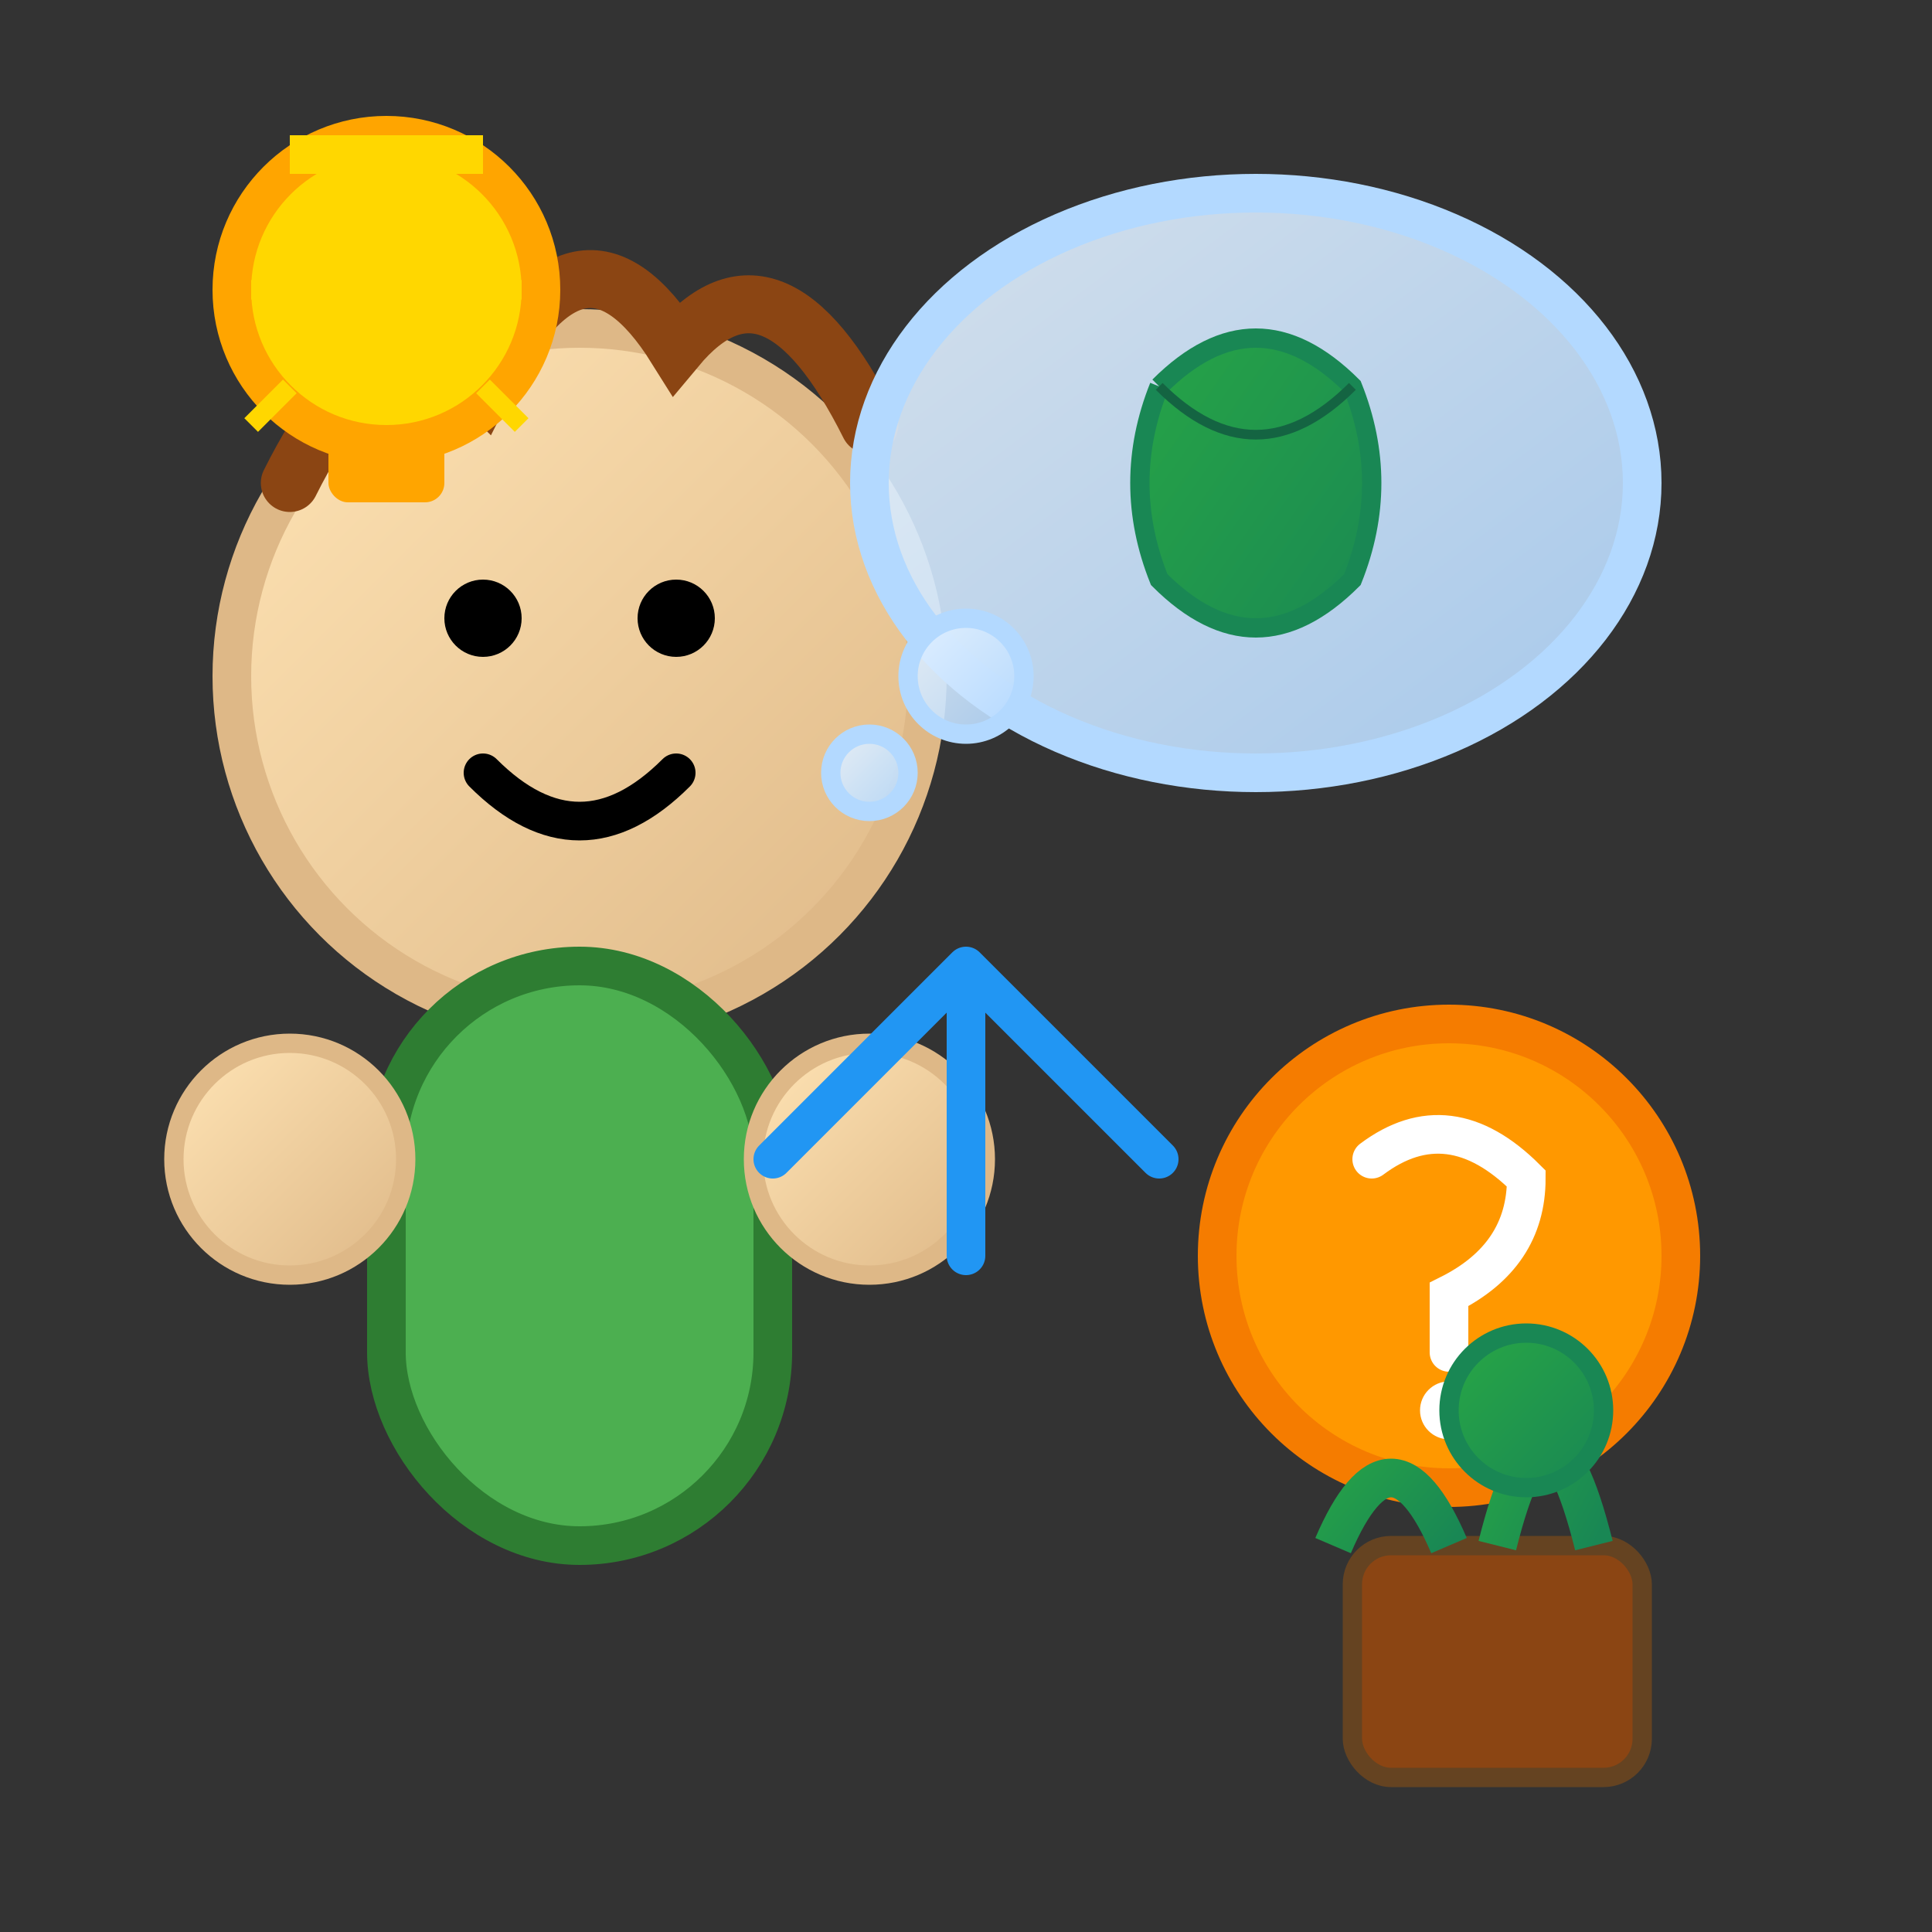 <?xml version="1.0" encoding="UTF-8"?>
<svg xmlns="http://www.w3.org/2000/svg" viewBox="0 0 100 100" width="100" height="100">
  <rect x="0" y="0" width="100" height="100" fill="#333333" stroke="none"/>
  <defs>
    <linearGradient id="headGrad" x1="0%" y1="0%" x2="100%" y2="100%">
      <stop offset="0%" style="stop-color:#FFE4B5;stop-opacity:1" />
      <stop offset="100%" style="stop-color:#DEB887;stop-opacity:1" />
    </linearGradient>
    <linearGradient id="plantGrad" x1="0%" y1="0%" x2="100%" y2="100%">
      <stop offset="0%" style="stop-color:#28a745;stop-opacity:1" />
      <stop offset="100%" style="stop-color:#198754;stop-opacity:1" />
    </linearGradient>
    <linearGradient id="bubbleGrad" x1="0%" y1="0%" x2="100%" y2="100%">
      <stop offset="0%" style="stop-color:#E6F3FF;stop-opacity:0.9" />
      <stop offset="100%" style="stop-color:#B3D9FF;stop-opacity:0.9" />
    </linearGradient>
  </defs>
  
  <!-- Expert head -->
  <circle cx="30" cy="35" r="18" fill="url(#headGrad)" stroke="#DEB887" stroke-width="2"/>
  
  <!-- Expert hair -->
  <path d="M15 25 Q20 15 25 20 Q30 10 35 18 Q40 12 45 22" 
        stroke="#8B4513" stroke-width="3" fill="none" stroke-linecap="round"/>
  
  <!-- Expert eyes -->
  <circle cx="25" cy="32" r="2" fill="#000"/>
  <circle cx="35" cy="32" r="2" fill="#000"/>
  
  <!-- Expert mouth (smiling) -->
  <path d="M25 40 Q30 45 35 40" stroke="#000" stroke-width="2" fill="none" stroke-linecap="round"/>
  
  <!-- Expert body -->
  <rect x="20" y="50" width="20" height="30" rx="10" fill="#4CAF50" stroke="#2E7D32" stroke-width="2"/>
  
  <!-- Expert arms -->
  <circle cx="15" cy="60" r="6" fill="url(#headGrad)" stroke="#DEB887" stroke-width="1"/>
  <circle cx="45" cy="60" r="6" fill="url(#headGrad)" stroke="#DEB887" stroke-width="1"/>
  
  <!-- Speech/thought bubble -->
  <ellipse cx="65" cy="25" rx="20" ry="15" fill="url(#bubbleGrad)" stroke="#B3D9FF" stroke-width="2"/>
  <circle cx="50" cy="35" r="3" fill="url(#bubbleGrad)" stroke="#B3D9FF" stroke-width="1"/>
  <circle cx="45" cy="40" r="2" fill="url(#bubbleGrad)" stroke="#B3D9FF" stroke-width="1"/>
  
  <!-- Plant knowledge symbols in bubble -->
  <path d="M60 20 Q65 15 70 20 Q72 25 70 30 Q65 35 60 30 Q58 25 60 20" 
        fill="url(#plantGrad)" stroke="#198754" stroke-width="1"/>
  <path d="M60 20 Q65 25 70 20" stroke="#146442" stroke-width="0.5" fill="none"/>
  
  <!-- Question mark -->
  <circle cx="75" cy="65" r="12" fill="#FF9800" stroke="#F57C00" stroke-width="2"/>
  <path d="M71 60 Q75 57 79 61 Q79 65 75 67 L75 70" 
        stroke="white" stroke-width="2" fill="none" stroke-linecap="round"/>
  <circle cx="75" cy="73" r="1.5" fill="white"/>
  
  <!-- Knowledge/lightbulb icon -->
  <circle cx="20" cy="15" r="8" fill="#FFD700" stroke="#FFA500" stroke-width="2"/>
  <rect x="17" y="22" width="6" height="4" rx="1" fill="#FFA500"/>
  <line x1="15" y1="8" x2="25" y2="8" stroke="#FFD700" stroke-width="2"/>
  <line x1="13" y1="15" x2="27" y2="15" stroke="#FFD700" stroke-width="1"/>
  <line x1="13" y1="22" x2="15" y2="20" stroke="#FFD700" stroke-width="1"/>
  <line x1="27" y1="22" x2="25" y2="20" stroke="#FFD700" stroke-width="1"/>
  
  <!-- Plant at bottom -->
  <rect x="70" y="80" width="15" height="12" rx="2" fill="#8B4513" stroke="#654321" stroke-width="1"/>
  <path d="M77.5 80 Q80 70 82.5 80" stroke="url(#plantGrad)" stroke-width="2" fill="none"/>
  <path d="M75 80 Q72 73 69 80" stroke="url(#plantGrad)" stroke-width="2" fill="none"/>
  <circle cx="79" cy="73" r="4" fill="url(#plantGrad)" stroke="#198754" stroke-width="1"/>
  
  <!-- Consultation arrows -->
  <path d="M50 50 L60 60 M50 50 L40 60 M50 50 L50 65" 
        stroke="#2196F3" stroke-width="2" fill="none" stroke-linecap="round"/>
</svg>